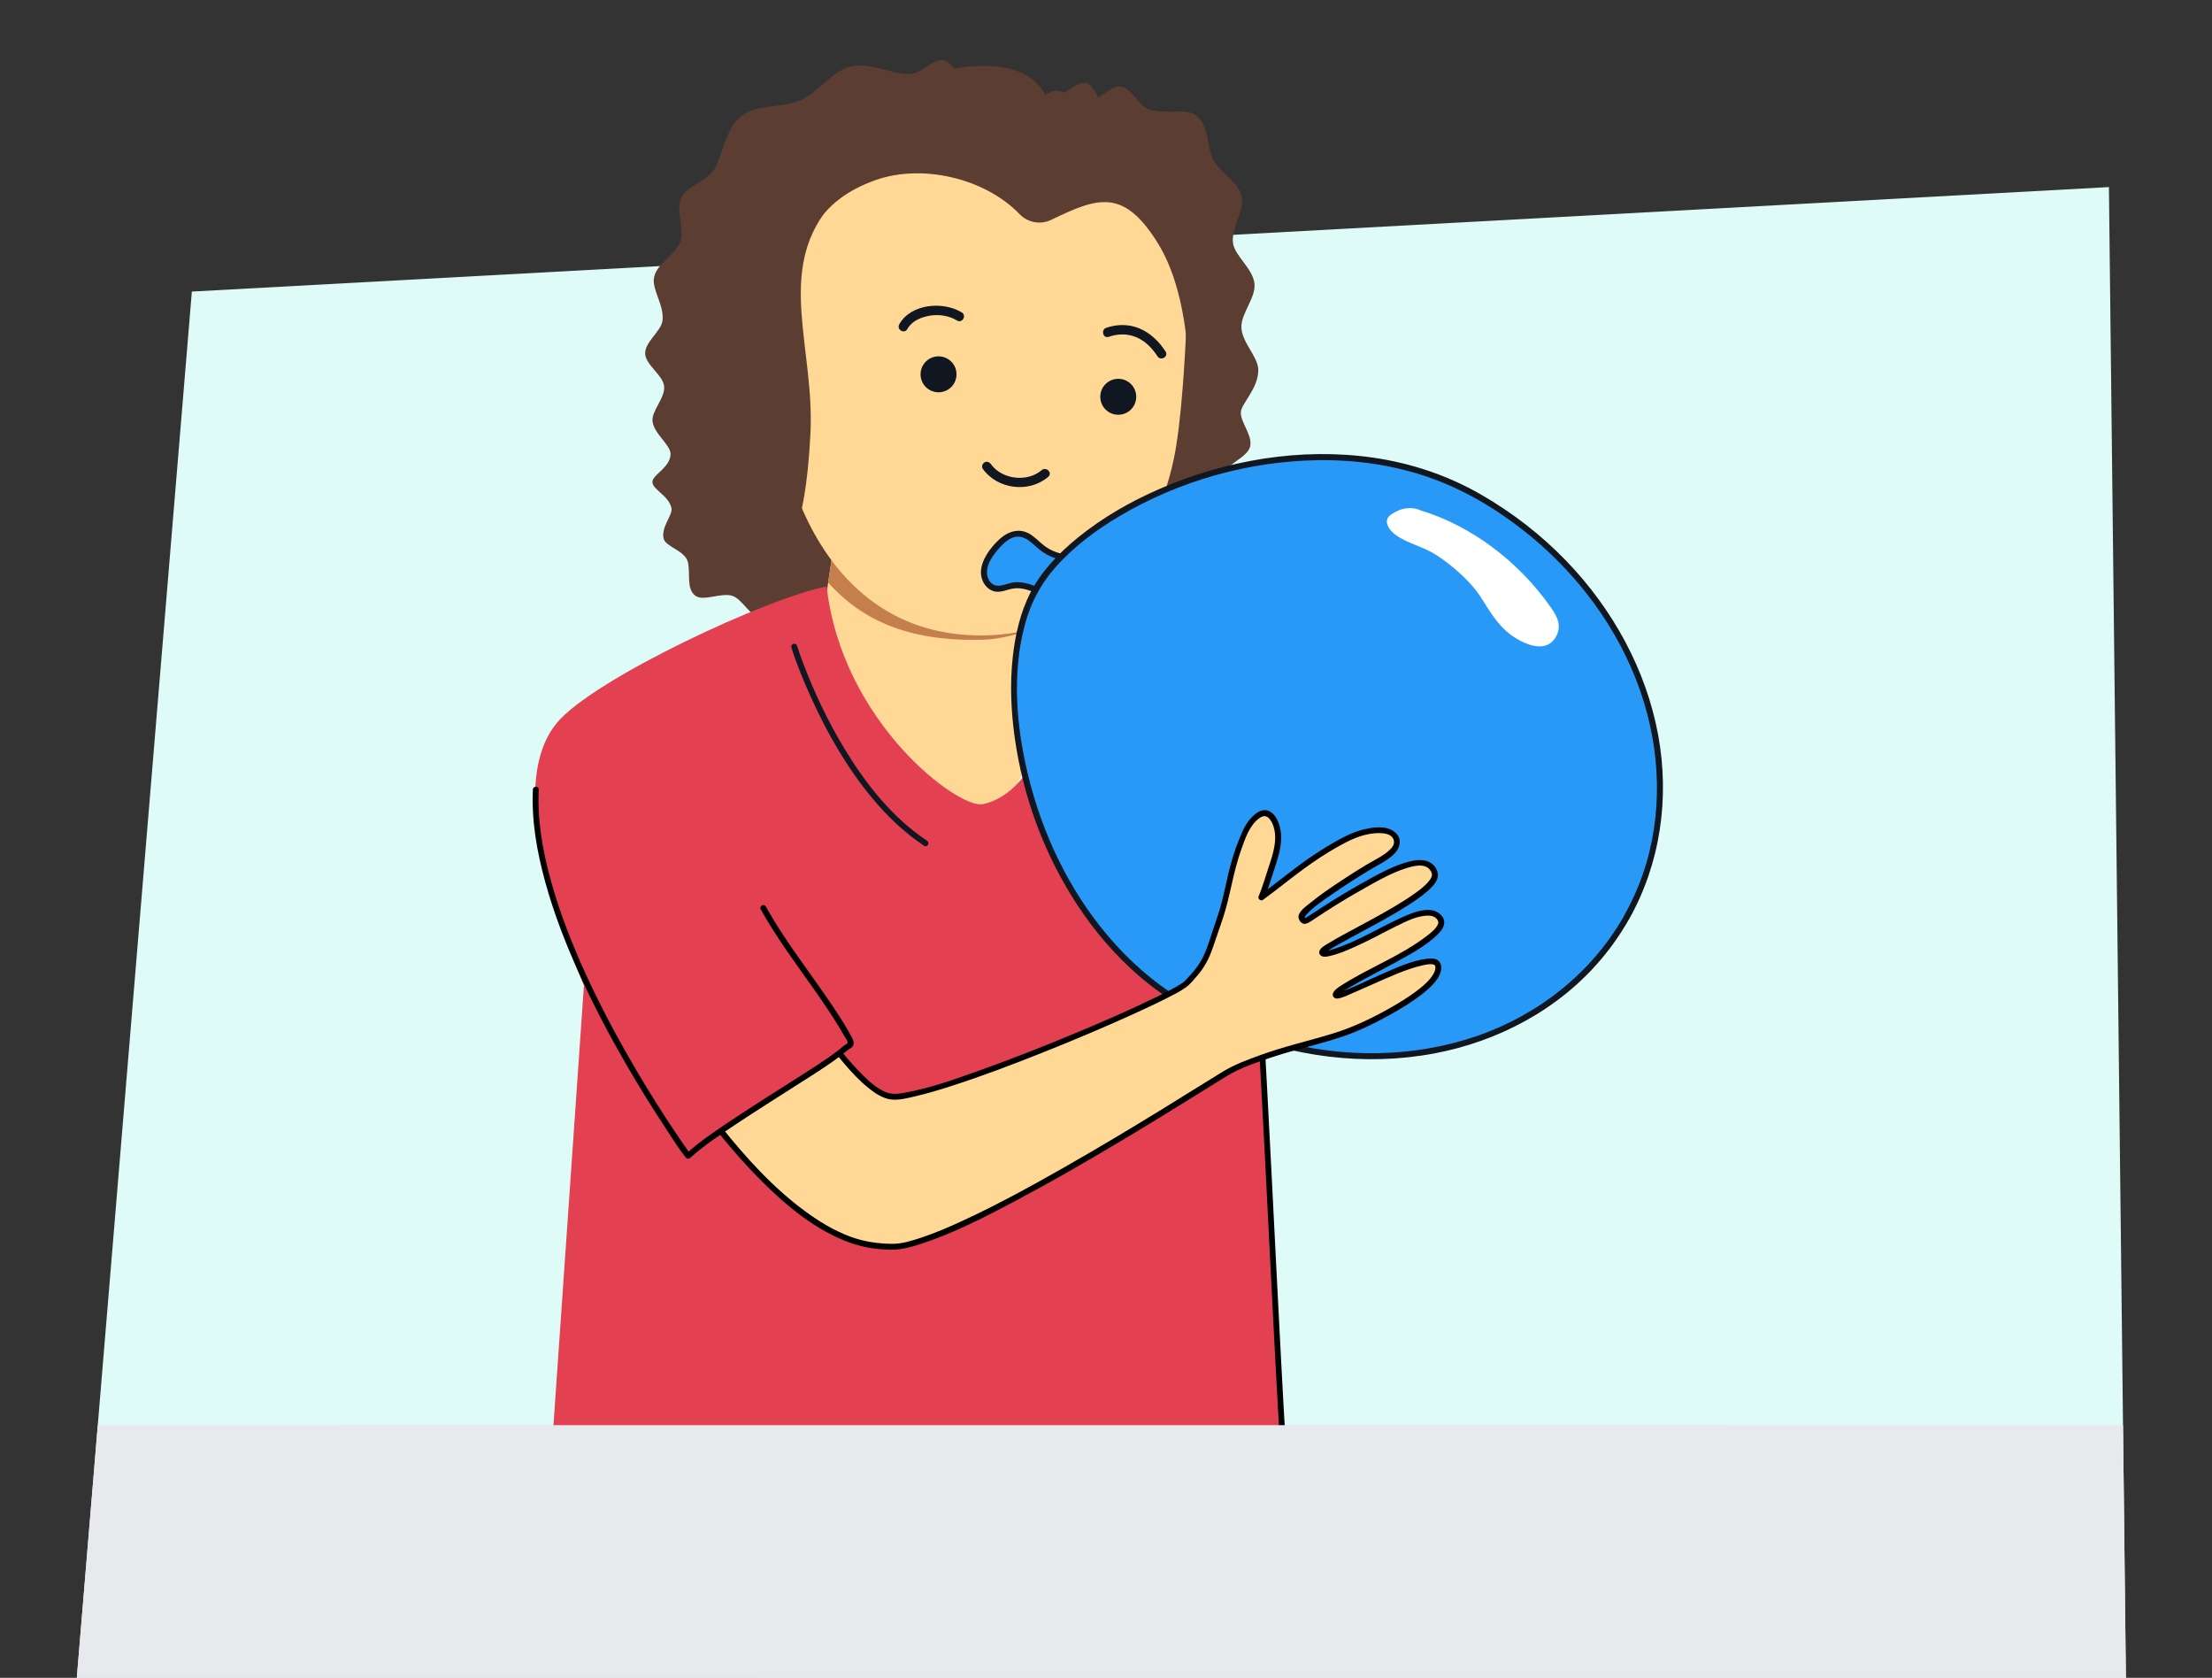 <?xml version="1.0" encoding="UTF-8"?>
<svg xmlns="http://www.w3.org/2000/svg" xmlns:xlink="http://www.w3.org/1999/xlink" viewBox="0 0 720 546">
  <rect x="0" y="0" width="720" height="546" fill="#333333" stroke="none"/>
  <defs>
    <style>
      .cls-1 {
        fill: #e34051;
      }

      .cls-2 {
        fill: #defbf8;
      }

      .cls-3 {
        fill: #ffd895;
      }

      .cls-4 {
        fill: #101720;
      }

      .cls-5 {
        clip-path: url(#clippath-2);
      }

      .cls-6 {
        fill: #fff;
      }

      .cls-7 {
        fill: #e8e9ec;
      }

      .cls-8 {
        fill: #2999f7;
      }

      .cls-9 {
        fill: #c47f4d;
      }

      .cls-10 {
        fill: #5b3d31;
      }

      .cls-11 {
        clip-path: url(#clippath);
      }
    </style>
    <clipPath id="clippath">
      <path id="Path_17571-2" data-name="Path 17571" class="cls-2" d="M25,546L62.45,94.88l624-34,5.52,485.12H25Z"/>
    </clipPath>
    <clipPath id="clippath-2">
      <path class="cls-3" d="M270.78,181.55s-2.3,14.48-2.58,18.62c-1.78,25.16,39.95,71.96,47.28,74.16,7.33,2.2,27.36-38.34,32.85-68.71l3.03-12.6c-8.64,5.04-20.31,11-32.49,11.22-20.18.36-37.85-11.06-48.1-22.69Z"/>
    </clipPath>
  </defs>
  <g id="Achtergrondvlakken">
    <g id="Achtergrond_1" data-name="Achtergrond 1">
      <path id="Path_17571" data-name="Path 17571" class="cls-2" d="M25,546L62.45,94.88l624-34,5.52,485.12H25Z"/>
      <g class="cls-11">
        <rect class="cls-7" x="18.44" y="463.77" width="798.14" height="104.79"/>
      </g>
    </g>
    <g id="Achtergrond_2" data-name="Achtergrond 2">
      <path id="Path_17571-3" data-name="Path 17571" class="cls-2" d="M848.78,546l37.45-451.12,624-34,5.52,485.12h-666.97Z"/>
    </g>
  </g>
  <g id="Voorgrond">
    <path class="cls-10" d="M390.52,173.5c1.03-2.22,7.36-3.56,9.08-7.66,1.27-3.03-2.22-8.31-.95-11.83,1.21-3.34,7.3-5.22,8.23-8.59,1.01-3.67-3.32-8.2-2.98-11.42.3-2.86,5.67-7.56,5.67-13.6,0-4.23-5.29-8.87-5.5-13.77-.2-4.59,4.69-9.66,4.27-14.22-.45-4.91-6.2-8.92-6.96-13.06-.87-4.71,3.69-10.55,2.78-15.35s-7.03-7.8-9.29-12.16c-2.1-4.03-1.19-11.05-5.53-14.28-3.39-2.53-10.02-.19-15.35-2-3.48-1.18-5.75-6.96-9.04-7.37-3.68-.46-7.35,4.68-10.6,4.89-3.88.25-8.16-4.26-11.12-3.54-6.1,1.47-3.44,5.88-8.12,8.21,0,0-2.8-7.48-8.09-10.65-2.56-1.54-7.93,1.54-11.51.19-2.99-1.13-4.96-7.08-8.56-7.7-3.2-.54-6.97,4.35-10.6,4.48-6.03.22-13.1-3.99-19.41-2.46-6.12,1.48-10.54,8.44-16.25,10.95-6.01,2.65-14.21,1.35-19,4.91-5.53,4.12-6.16,12.12-8.95,17.13-2.43,4.37-9.12,5.86-10.91,9.56-2.05,4.25,1.07,10.22-.37,14.44s-7.52,6.84-8.56,11.63c-.85,3.96,3.48,9.26,2.72,14.24-.53,3.43-5.78,6.86-5.62,10.66.16,3.61,5.72,6.88,6.16,10.5.46,3.77-4.17,8.08-3.76,11.51.5,4.12,6.01,7.68,5.86,10.75-.21,4.32-5.77,6.56-5.9,8.84-.14,2.56,5.16,4.34,6.2,8.54.56,2.25-3.64,6.46-2.49,10.17.76,2.47,6.64,3.77,7.73,7.14s-.62,9.02,2.56,11.29c2.69,1.92,8.29-1.14,12.02.03,3.26,1.02,5.75,6.81,9.5,7.25,3.48.41,7.35-4.62,11.03-4.72,6.75-.18,12.9,5.55,20.21,6.61,5.99.87,13.39-3.05,21.14-1.62,5.96,1.1,11.72,7.44,19.37,8.73,6.1,1.03,13.64-3.04,21.15-1.95,2.87.41,5.11,6.55,8.76,7.76,3.19,1.05,8.03-2.78,11.34-1.91,3.54.93,6.46,6.67,9.63,6.55,3.61-.14,4.74-5.57,7.14-8.31,2.19-2.51,8.27-2.93,9.65-6.32,1.29-3.19-2.65-8.21-1.82-11.61.87-3.56,6.62-5.97,7.26-9.15.85-4.27-3.29-9.51-2.25-11.73Z"/>
    <g>
      <path class="cls-3" d="M270.78,181.55s-2.3,14.48-2.58,18.62c-1.78,25.16,39.95,71.96,47.28,74.16,7.33,2.2,27.36-38.34,32.85-68.71l3.03-12.6c-8.64,5.04-20.31,11-32.49,11.22-20.18.36-37.85-11.06-48.1-22.69Z"/>
      <g class="cls-5">
        <path class="cls-9" d="M269.35,178.08l-1.01,10.07c11,13.09,26.58,20.88,52.17,20,9.89-.34,27.73-6.86,33.59-13.16l-1.51-2.07c-12.17,7.1-27.05,12.23-43.14,8.85-16.09-3.37-29.63-11.83-40.09-23.69Z"/>
      </g>
    </g>
    <g>
      <path class="cls-1" d="M401.63,229.03c-14.66-9.77-34.98-16.55-50.89-23.6-5.87,30.09-15.41,53.11-30.89,56.27-7.84,1.6-45.77-26.55-50.78-70.84-18.59,3.39-76.02,30.06-87.86,44.44-25.15,30.54,25.27,119.27,25.27,119.27l17.66-20.37-31.08-56.7-17.23,248.69,247.15,7.04-8.62-118.79s-2.67-51.83-3.95-74.43l50.03-6.03s-35.96-89.73-58.81-104.94Z"/>
      <path class="cls-4" d="M257.59,210.67c1.77,5.68,4.1,11.22,6.56,16.63,5.23,11.52,11.63,22.65,19.73,32.4,4.91,5.91,10.5,11.28,16.92,15.53,1.02.68,1.97-.97.96-1.64-11.23-7.44-19.83-18.33-26.76-29.74-5.39-8.87-9.9-18.3-13.56-28.01-.71-1.88-1.41-3.77-2-5.69-.36-1.16-2.2-.67-1.83.51h0Z"/>
    </g>
    <path d="M406.22,294.05c.61,3.44.91,7.23,1.23,10.94.53,6.17.95,12.35,1.34,18.53.52,8.05.98,16.09,1.42,24.14.51,9.32,1,18.65,1.48,27.97.52,10.05,1.02,20.1,1.53,30.15.51,10.08,1.02,20.17,1.55,30.25.5,9.57,1.01,19.14,1.56,28.7.48,8.46.99,16.91,1.55,25.37.45,6.75.93,13.5,1.52,20.24.4,4.51.81,9.03,1.5,13.5.11.68.22,1.36.35,2.03.24,1.2,2.07.69,1.83-.51-.75-3.75-1.07-7.44-1.45-11.33-.61-6.27-1.08-12.55-1.52-18.83-.57-8.12-1.07-16.24-1.55-24.36-.55-9.37-1.06-18.73-1.56-28.1-.53-10.07-1.05-20.13-1.56-30.2-.51-10.07-1.02-20.15-1.53-30.22-.49-9.53-.98-19.06-1.49-28.59-.45-8.39-.92-16.78-1.44-25.17-.41-6.66-.84-13.31-1.36-19.96-.35-4.38-.7-8.78-1.3-13.14-.09-.64-.18-1.29-.3-1.93-.21-1.2-2.04-.69-1.83.51h0Z"/>
    <g>
      <path class="cls-3" d="M319.38,206.77c46.53-.15,60.86-43.54,63.55-62.24,2.22-13.59,3.18-37.29,3.17-37.29-.04-.47,2.42-74.36-66.14-74.67-70.71-.32-69.39,71.82-69.53,73.15h-.01c-.41,56.2,22.37,101.2,68.95,101.05Z"/>
      <path class="cls-10" d="M265.71,46.1c.42-3.11,22.81-17.62,22.81-17.62,3.1-.61,45.12-18.81,53.28,5.75,19.96-18.31,9.66,3.4,27.52,8.15,11.07,7.39,16.98,16.94,16.55,20.05s11.23,24.28,11.23,24.28l-4.31,31.7c0,.09-3.59-.92-6.13-.7,0,0-.14-23.18-9.89-38.75-11.05-17.65-19.34-14.83-34.53-7.45-3.52,1.71-7.66.98-10.38-1.84-11.31-11.73-31.74-16.44-46.92-11.05-18.59,6.61-24.25,19.65-26.18,36.69-14.09,16.36-20.85,3.48-20.85,3.48l10.5-32.32s16.88-17.3,17.3-20.41Z"/>
      <path class="cls-10" d="M269.75,67.47c-17.09,20.99-4.58,45.87-5.95,73.5-3.38,67.79-25.54,28-25.54,28,0,0-1.9-32.51-4.67-46.26-.46-2.29-2.33-4.12-2.35-6.35-.02-4.75.92-7.35,2.69-11.2,3.75-8.15,9.96-15.57,9.81-16.36-.45-2.39,26.01-21.33,26.01-21.33Z"/>
      <g>
        <circle class="cls-4" cx="363.99" cy="129.12" r="5.85"/>
        <circle class="cls-4" cx="305.49" cy="121.81" r="5.85"/>
      </g>
      <path class="cls-4" d="M379.39,114.4c-2.11-3.29-4.95-6.06-8.6-7.56-3.42-1.41-7.23-1.37-10.71-.17-1.84.64-1.05,3.58.81,2.94,2.91-1.01,5.99-1.1,8.87.08,2.96,1.22,5.29,3.6,7,6.25,1.06,1.65,3.7.12,2.63-1.54h0Z"/>
      <path class="cls-4" d="M313.06,101.67c-6.09-3.72-16.6-2.86-20.36,3.87-.96,1.72,1.68,3.25,2.63,1.54,1.45-2.59,4.35-3.84,7.16-4.33,3.04-.53,6.38-.07,9.03,1.55,1.68,1.02,3.21-1.61,1.54-2.63h0Z"/>
      <path class="cls-4" d="M339.06,153c-4.7,4.02-12.91,3.06-16.53-1.97-.48-.67-1.33-.99-2.09-.55-.66.39-1.03,1.41-.55,2.09,4.83,6.7,15.03,7.96,21.32,2.59,1.49-1.28-.67-3.42-2.16-2.16h0Z"/>
    </g>
    <g>
      <g>
        <path class="cls-8" d="M345.65,181.22c-2.35-.46-4.6-1.49-6.49-2.96-2.17-1.69-4.06-4.06-6.77-4.53-3.63-.62-6.77,2.44-8.97,5.39-1.49,2-2.93,4.21-3.12,6.7-.2,2.49,1.27,5.28,3.73,5.72,1.73.31,3.42-.55,5.14-.91,4.06-.83,8.09,1.21,11.73,3.18l4.76-12.59Z"/>
        <path class="cls-4" d="M345.91,180.27c-2.23-.47-4.32-1.37-6.13-2.78-1.53-1.19-2.85-2.66-4.52-3.68-3.53-2.16-7.27-.86-10.09,1.8s-5.69,6.46-5.87,10.36c-.15,3.32,2.23,6.79,5.8,6.59,1.27-.07,2.46-.52,3.68-.84,1.32-.34,2.67-.4,4.01-.16,2.72.47,5.2,1.79,7.6,3.09.6.32,1.22.01,1.45-.59,1.59-4.2,3.17-8.39,4.76-12.59.45-1.19-1.45-1.7-1.9-.52-1.59,4.2-3.17,8.39-4.76,12.59l1.45-.59c-3.33-1.8-7.02-3.73-10.92-3.49-1.96.12-3.85,1.23-5.8,1.14-1.72-.08-2.86-1.52-3.26-3.1-.87-3.51,2.08-7.25,4.31-9.66,1.2-1.3,2.64-2.56,4.38-3.04,1.84-.5,3.5.16,4.97,1.26,1.54,1.15,2.84,2.57,4.44,3.65,1.77,1.2,3.78,2,5.87,2.44,1.24.26,1.76-1.64.52-1.9Z"/>
      </g>
      <g>
        <path class="cls-8" d="M529.34,298.76c-26.05,45.88-89.98,58.76-142.8,28.77-52.81-29.99-67.49-107.57-48.45-137.37,19.04-29.8,89.98-58.76,142.8-28.77,52.81,29.99,74.51,91.49,48.45,137.37Z"/>
        <path class="cls-4" d="M528.49,298.27c-10.47,18.35-27.63,31.87-47.51,38.78-20.94,7.27-43.96,7.34-65.26,1.52-11.21-3.06-22.13-7.69-32-13.85-8.61-5.38-16.28-12.18-22.86-19.9-12.75-14.95-21.5-33.25-26.15-52.29-3.9-15.94-5.43-33.5-1.05-49.51,1.83-6.69,4.92-12.67,9.46-17.92,6.01-6.95,13.52-12.55,21.4-17.21,19.38-11.46,42.16-17.86,64.67-18.14,12-.15,24.02,1.54,35.4,5.41,11.42,3.89,21.97,10.12,31.43,17.56,17.18,13.52,30.85,31.69,37.98,52.43,6.6,19.17,7.37,40.27.66,59.53-1.64,4.71-3.72,9.25-6.18,13.59-.62,1.1,1.08,2.1,1.7.99,10.29-18.21,13.32-39.55,9.55-60.05-3.93-21.38-14.91-41.15-29.95-56.72-8.17-8.46-17.57-15.72-27.76-21.58-10.8-6.22-22.75-10.21-35.08-11.99-23.52-3.38-47.93.79-69.62,10.23-9.43,4.11-18.46,9.29-26.46,15.78-6.15,5-11.94,10.94-15.54,18.08-3.25,6.46-4.88,13.62-5.67,20.77-.94,8.55-.59,17.2.56,25.71,2.64,19.48,9.66,38.57,20.46,55.01,5.61,8.54,12.31,16.4,20.06,23.07,8.51,7.33,18.23,12.99,28.55,17.36,21.15,8.97,44.8,12.13,67.45,7.9,20.9-3.9,40.64-14.34,54.44-30.69,3.39-4.01,6.39-8.33,8.99-12.89.63-1.1-1.07-2.09-1.7-.99Z"/>
      </g>
      <path class="cls-6" d="M462.51,166.12c16.3,4.98,31.61,16.38,42.2,31.42,1.24,1.76,2.47,3.71,2.65,5.79.11,1.27-.19,2.49-.72,3.54-2.53,5.06-8.15,3.95-13.35.74-5.19-3.21-7.78-7.74-11.18-13.1-3.39-5.35-9.6-10.69-14.75-13.99-4.13-2.64-8.91-3.55-12.95-6.35-1.79-1.24-3.59-3.55-2.8-5.4.3-.71.92-1.15,1.53-1.56,2.37-1.6,5.81-2.68,9.37-1.09"/>
    </g>
    <g>
      <path class="cls-3" d="M237.89,286.12s37.11,71.15,53.08,70.78c15.97-.37,89.08-31.44,95.1-36.83.76-.68,3.39-3.68,4.04-4.49,3.55-4.84,3.86-8.62,5.84-13.65.81-2.06,2.39-6.91,2.87-9.07,1.95-8.64,3.14-15.36,7.18-23.44,1.1-2.19,4.33-5.7,6.56-4.67,2.43,1.13,3.7,5.6,3.41,8.26-.36,3.32-.78,5.63-1.71,8.26-.98,2.78-2.52,8.01-3.68,10.78,1.76-1.28,6.63-4.91,8.37-6.31.15-.12,10.95-9.03,21.43-13.74,2.23-1,11.21-3.76,13.85.48,2.56,4.1-5.74,7.87-7.9,9.16-10.74,6.41-23.88,15.43-22.63,17.06,1.18,2.54.64.65,17.87-9.25,8.53-4.9,23.06-13.37,25.42-5.3,2.05,7.05-37.45,23.51-36.64,25.87.56,1.63,9.9-2.44,15.09-5.03,8.38-4.18,20.8-11.84,23.53-5.57,2.89,6.64-36.49,21.97-34.13,24.61,1.61.96,30.88-15.2,33.05-10.24,2.92,6.7-20.13,18.11-26.04,20.66-11.96,5.14-22.5,5.4-41.13,13.83-3.49,1.58-92.05,59.55-111.47,57.39-42.77.98-91.12-94.18-91.12-94.18l39.78-25.36Z"/>
      <path d="M237.07,286.6c1.91,3.65,3.9,7.27,5.91,10.86,4.54,8.12,9.25,16.14,14.22,24,5.32,8.42,10.91,16.76,17.35,24.37,2.49,2.94,5.13,5.82,8.15,8.23,2.09,1.67,4.51,3.35,7.23,3.71,2.57.34,5.41-.42,7.89-.99,3.95-.91,7.85-2.09,11.71-3.33,10.16-3.26,20.15-7.06,30.06-11.01,9.85-3.93,19.63-8.04,29.29-12.43,3.62-1.65,7.23-3.33,10.79-5.13,2.13-1.08,4.35-2.15,6.3-3.55,1.45-1.04,2.58-2.5,3.74-3.83,2.3-2.64,3.89-5.66,5.01-8.97s2.33-6.67,3.43-10.03c1.14-3.48,1.93-6.99,2.73-10.55.88-3.93,1.84-7.85,3.2-11.65,1.25-3.48,2.63-7.7,5.74-9.99,1.35-.99,2.51-1.04,3.56.35.97,1.29,1.48,3.03,1.63,4.62.36,3.61-.92,7.45-2.05,10.83-1.08,3.23-2,6.52-3.3,9.67-.31.75.75,1.54,1.4,1.07,4.47-3.25,8.74-6.77,13.2-10.03,3.73-2.72,7.58-5.28,11.62-7.52,3.1-1.72,6.18-3.22,9.68-3.88,2.22-.42,7.88-1.01,8.19,2.45.13,1.42-1.29,2.65-2.27,3.44-1.26,1.02-2.68,1.83-4.09,2.61-3.64,2.01-7.16,4.27-10.64,6.56-3.52,2.31-7.02,4.69-10.29,7.36-1.19.97-4.27,3.05-3.75,4.97.22.83.9,1.77,1.81,1.82,1.03.06,2.1-.8,2.91-1.32,2.36-1.54,4.7-3.1,7.1-4.59,3.83-2.38,7.72-4.65,11.66-6.84,3.56-1.98,7.22-3.94,11.1-5.21,2.29-.75,6.29-1.98,8.12.34,1.07,1.36.82,2.27-.18,3.57-1.25,1.62-2.98,2.91-4.63,4.1-2.25,1.62-4.62,3.08-7.01,4.5-5.05,2.99-10.26,5.7-15.41,8.5-1.92,1.04-3.85,2.08-5.71,3.23-.95.58-2.32,1.28-2.88,2.3-.36.66-.19,1.41.46,1.82.86.55,2.15.22,3.06,0,3.62-.87,7.12-2.55,10.48-4.12,3.7-1.74,7.28-3.75,10.96-5.54,3.18-1.55,7.01-3.57,10.66-3.4,1.22.06,2.34.55,2.86,1.72.18.41.13.67-.04,1.08-.65,1.53-2.23,2.73-3.5,3.71-8.35,6.47-18.45,10.22-27.34,15.82-1.06.67-2.47,1.44-3.13,2.57-.72,1.24.24,2.29,1.55,2.05,1.55-.28,3.08-1.06,4.52-1.68,2.43-1.04,4.85-2.14,7.27-3.2,5.06-2.23,10.25-4.67,15.67-5.91.86-.2,1.74-.37,2.63-.37.36,0,.57,0,.86.09.26.07.35.12.41.2.85,1.03-.48,3.25-1.36,4.31-1.9,2.29-4.38,4.11-6.83,5.77-2.81,1.9-5.74,3.61-8.73,5.22-5.26,2.83-10.64,5.27-16.36,7.02-7.78,2.38-15.7,4.15-23.36,6.94-4.19,1.53-8.45,3.07-12.27,5.4-6.69,4.08-13.32,8.27-20,12.37-10.52,6.45-21.12,12.79-31.85,18.9-10.78,6.13-21.69,12.11-32.95,17.31-4.43,2.04-8.92,3.98-13.56,5.51-3.05,1.01-6.32,2.03-9.54,1.96-4.68-.09-9.08-.73-13.49-2.38-5.25-1.96-10.11-4.92-14.61-8.23-10.39-7.64-19.22-17.38-27.24-27.41-7.89-9.87-15.04-20.32-21.71-31.05-4.39-7.05-8.58-14.23-12.5-21.54-.56-1.05-1.12-2.1-1.66-3.16l-.34,1.3c4.49-2.86,8.99-5.73,13.48-8.59,7.12-4.54,14.24-9.08,21.37-13.62,1.64-1.05,3.29-2.1,4.93-3.14,1.03-.66.08-2.3-.96-1.64-4.49,2.86-8.99,5.73-13.48,8.59-7.12,4.54-14.24,9.08-21.37,13.62-1.64,1.05-3.29,2.1-4.93,3.14-.45.29-.58.83-.34,1.3,2.16,4.25,4.51,8.42,6.89,12.55,5.63,9.78,11.65,19.35,18.11,28.61,7.68,10.98,15.99,21.62,25.47,31.1,8.31,8.31,17.88,16.29,29.1,20.26,4.38,1.55,8.9,2.2,13.54,2.19,3.41,0,6.84-1.05,10.04-2.11,10.39-3.47,20.28-8.58,29.94-13.69,11.58-6.13,22.93-12.68,34.18-19.39,9.16-5.46,18.24-11.05,27.29-16.68,2.52-1.57,5.03-3.15,7.57-4.68,4.49-2.72,9.65-4.41,14.6-6.07,7.54-2.53,15.35-4.14,22.88-6.7,5.58-1.89,10.89-4.52,16.02-7.39,2.96-1.66,5.86-3.42,8.6-5.43,2.31-1.69,4.65-3.55,6.28-5.93,1.03-1.5,1.87-3.7.84-5.42-.82-1.37-2.67-1.36-4.06-1.2-5.24.61-10.39,3.1-15.18,5.17-4.45,1.91-8.84,4.29-13.46,5.76-.24.08-.5.13-.74.21-.23.07-.07-.01-.09.02-.03.06.2-.07.51.37.1.15.02.25.06.34.01.03-.02.09-.02.09.14-.09.03-.1.29-.34,1.12-1.07,2.64-1.9,4.04-2.7,4.77-2.76,9.72-5.22,14.55-7.89,4.48-2.48,9.27-5.01,13.02-8.55,1.07-1,2.22-2.26,2.47-3.76.37-2.24-1.76-4.08-3.78-4.45-3.33-.61-6.93.96-9.9,2.27-3.97,1.74-7.74,3.89-11.63,5.81-3.48,1.72-7.05,3.39-10.76,4.56-.68.21-1.38.43-2.08.54-.19.03-.44,0-.61.06-.36.12-.13-.17,0,.34.07.3,0,.4-.05.44.18-.12.35-.35.52-.49,1.04-.87,2.76-1.8,4.1-2.55,2.25-1.27,4.54-2.49,6.82-3.72,5.31-2.85,10.64-5.69,15.71-8.95,2.12-1.36,4.23-2.8,6.14-4.45,1.29-1.12,2.69-2.45,3.29-4.1.69-1.87-.36-4-1.94-5.09-2.47-1.72-5.96-.96-8.61-.14-3.88,1.2-7.55,3.1-11.1,5.05-3.99,2.19-7.93,4.48-11.8,6.87-2.57,1.58-5.08,3.24-7.6,4.89-.57.37-1.13.75-1.74,1.07-.32.17-.14-.04-.37.15-.03.03,0,.01.14.04s.09,0,.14.11c-.07-.15-.17-.33-.26-.46-.05-.07-.06-.17-.11-.24.06.08-.07.26.06.22.04-.02.46-.66.61-.83,2.34-2.6,5.46-4.63,8.31-6.61,4-2.78,8.12-5.41,12.29-7.94,2.66-1.61,5.59-2.9,7.85-5.09,2.22-2.16,2.87-5.34.1-7.39-2.63-1.95-6.5-1.46-9.49-.8-3.54.79-6.73,2.43-9.87,4.2-3.97,2.24-7.77,4.78-11.44,7.48-4.33,3.18-8.48,6.6-12.84,9.76l1.4,1.07c1.34-3.24,2.28-6.64,3.4-9.96s2.27-7.16,2.04-10.74c-.17-2.69-1.24-6.41-3.9-7.67-2.8-1.32-5.68,1.75-7.11,3.79-1.09,1.55-1.8,3.39-2.53,5.13-.78,1.86-1.46,3.77-2.06,5.7-1.23,3.97-2.09,8.04-2.99,12.09-.73,3.3-1.69,6.53-2.82,9.72-1.23,3.47-2.19,7.13-3.72,10.48-1.4,3.07-3.5,5.56-5.81,7.97-.74.78-1.01.96-1.97,1.55-2.41,1.49-4.97,2.74-7.51,3.99-8.62,4.22-17.44,8.04-26.29,11.73-10.31,4.31-20.71,8.42-31.23,12.17-7.97,2.84-16.13,5.8-24.48,7.3-2.32.42-4.37.68-6.52-.29-2.89-1.3-5.34-3.56-7.55-5.77-6.64-6.63-12.09-14.48-17.27-22.27-5.5-8.27-10.63-16.78-15.56-25.39-2.92-5.1-5.78-10.24-8.53-15.44-.13-.25-.26-.49-.39-.74-.57-1.08-2.21-.12-1.64.96Z"/>
    </g>
    <path class="cls-1" d="M178.7,246.08c-17.24,57.12,49.78,126.13,49.78,126.13l56.94-37.2-50.14-66.94-56.57-21.99Z"/>
    <path d="M247.63,295.95c4.98,8.96,11.1,17.18,17.01,25.54,2.93,4.15,5.8,8.34,8.44,12.68.66,1.09,1.31,2.2,1.95,3.31.24.42.76,1.03.84,1.51.11.69-.59.86-1.03,1.18-.7.51-1.33,1.12-2.02,1.65-4.51,3.45-9.39,6.44-14.17,9.49-6.19,3.95-12.41,7.85-18.54,11.9-5.76,3.8-11.66,7.64-16.8,12.26l1.49.19c-1.76-2.42-3.44-4.9-5.11-7.39-4.25-6.34-8.31-12.81-12.2-19.38-5.24-8.86-10.16-17.91-14.61-27.19-4.8-10.01-9.09-20.29-12.34-30.91-3-9.8-5.22-20.01-5.26-30.31,0-1.19.02-2.38.08-3.57s-1.84-1.22-1.9,0c-.49,10.17,1.33,20.37,4.02,30.14,2.94,10.68,7.03,21.04,11.65,31.1,4.43,9.65,9.39,19.06,14.71,28.25,4.08,7.06,8.38,14,12.87,20.8,2.05,3.1,4.03,6.38,6.36,9.28.03.04.06.09.09.13.37.51,1,.63,1.49.19,4.67-4.2,10-7.7,15.22-11.17,6.3-4.19,12.71-8.21,19.08-12.28,4.98-3.17,10.05-6.28,14.75-9.85.7-.53,1.35-1.11,2.04-1.65.65-.51,1.52-.77,1.92-1.55.46-.88.09-1.8-.33-2.6-2.42-4.64-5.41-9.02-8.37-13.33-6.69-9.72-13.96-19.05-19.7-29.39-.59-1.07-2.24-.11-1.64.96h0Z"/>
    <rect class="cls-7" x="111.42" y="463.77" width="450.54" height="76.35"/>
  </g>
</svg>